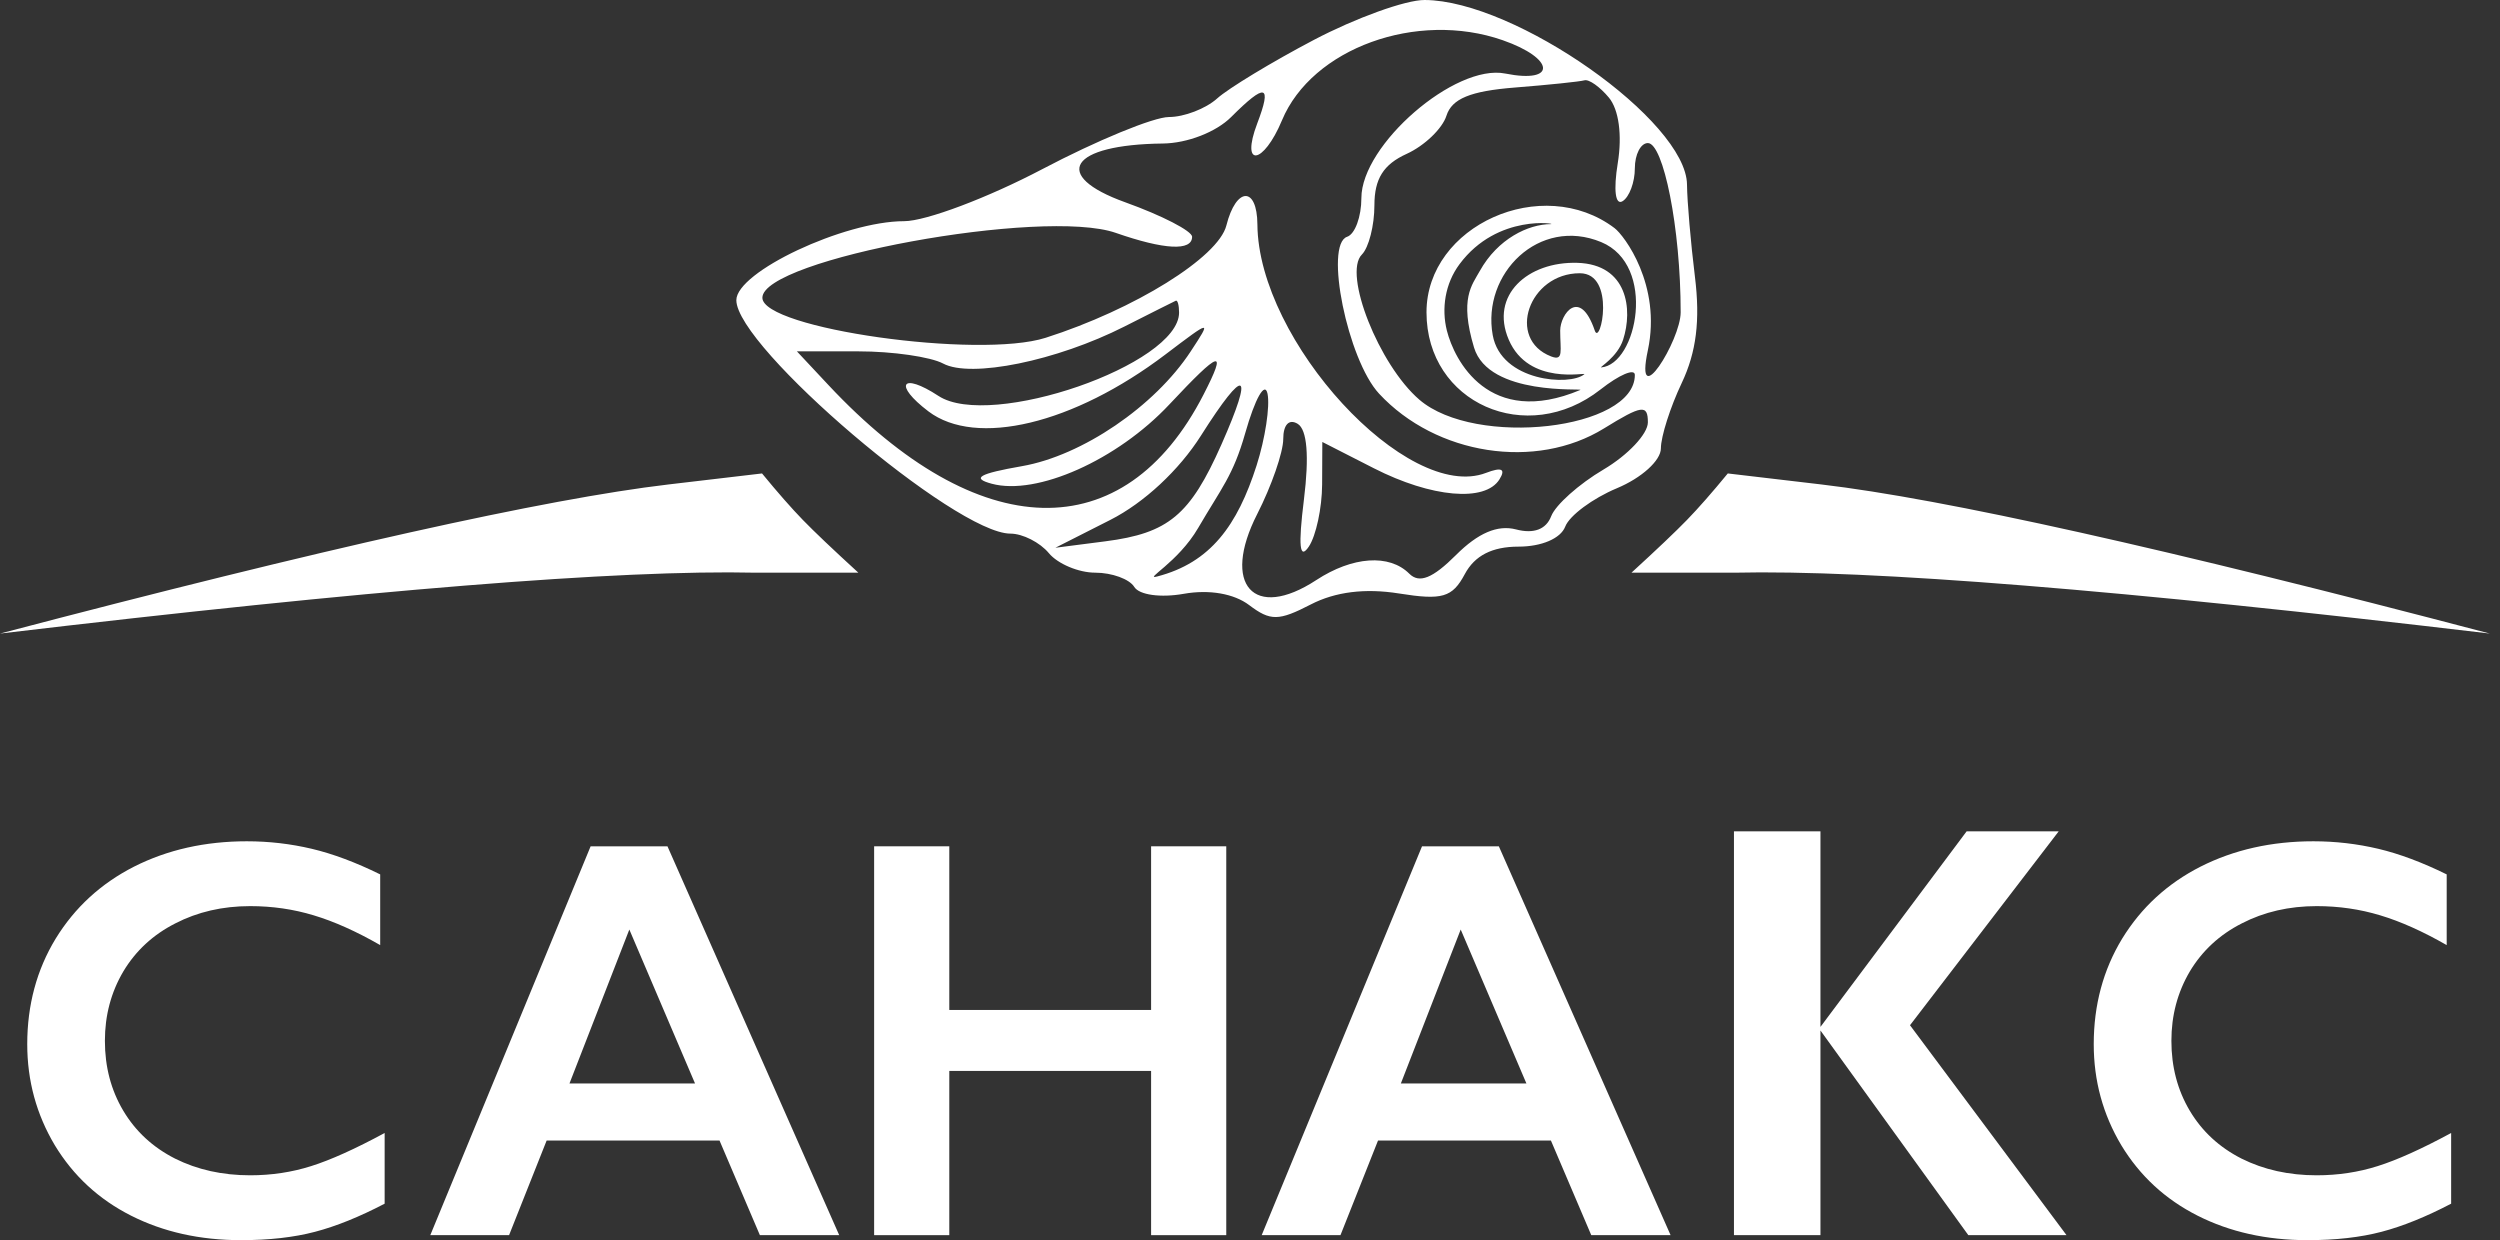 <svg width="127" height="63" viewBox="0 0 127 63" fill="none" xmlns="http://www.w3.org/2000/svg">
<rect x="0" y="0" width="127" height="63" fill="#333333" stroke="none"/>
<path fill-rule="evenodd" clip-rule="evenodd" d="M66.745 2.027C64.616 3.146 62.404 4.485 61.83 5.003C61.255 5.521 60.153 5.945 59.381 5.945C58.608 5.945 55.715 7.136 52.952 8.591C50.188 10.046 47.029 11.236 45.931 11.236C42.879 11.236 37.406 13.812 37.406 15.249C37.406 17.63 48.535 27.108 51.33 27.108C51.95 27.108 52.829 27.554 53.282 28.1C53.735 28.646 54.796 29.092 55.639 29.092C56.483 29.092 57.374 29.416 57.619 29.813C57.872 30.224 58.957 30.375 60.139 30.165C61.427 29.937 62.684 30.154 63.458 30.739C64.537 31.555 64.954 31.551 66.587 30.707C67.834 30.062 69.347 29.874 71.066 30.148C73.27 30.501 73.776 30.352 74.411 29.167C74.916 28.222 75.801 27.769 77.141 27.769C78.314 27.769 79.282 27.354 79.513 26.753C79.727 26.193 80.909 25.316 82.138 24.803C83.397 24.277 84.373 23.392 84.373 22.778C84.373 22.178 84.85 20.682 85.433 19.453C86.175 17.89 86.376 16.271 86.103 14.063C85.889 12.326 85.707 10.219 85.7 9.38C85.673 6.141 76.969 0.017 72.368 1.28903e-05C71.404 -0.004 68.874 0.909 66.745 2.027ZM76.336 2.042C78.996 2.969 79.096 4.262 76.466 3.736C73.922 3.227 69.158 7.352 69.158 10.062C69.158 11.011 68.833 11.895 68.435 12.028C67.265 12.418 68.458 18.276 70.057 19.998C72.958 23.122 78.021 23.903 81.484 21.763C83.407 20.575 83.712 20.532 83.712 21.455C83.712 22.043 82.696 23.122 81.455 23.854C80.214 24.586 79.02 25.651 78.801 26.222C78.543 26.894 77.915 27.131 77.016 26.895C76.08 26.65 75.086 27.074 73.966 28.194C72.778 29.381 72.1 29.652 71.591 29.143C70.579 28.132 68.71 28.261 66.864 29.47C63.688 31.55 62.037 29.703 63.866 26.116C64.594 24.689 65.189 22.972 65.189 22.3C65.189 21.572 65.486 21.262 65.925 21.532C66.403 21.828 66.513 23.173 66.24 25.374C65.945 27.748 66.019 28.465 66.487 27.769C66.854 27.224 67.158 25.804 67.164 24.615L67.174 22.452L69.793 23.788C72.719 25.28 75.45 25.521 76.174 24.35C76.501 23.822 76.284 23.718 75.491 24.022C71.495 25.555 63.916 17.32 63.876 11.401C63.863 9.451 62.794 9.486 62.3 11.453C61.894 13.071 57.636 15.717 53.117 17.16C49.719 18.245 38.729 16.691 38.729 15.126C38.729 13.166 52.998 10.546 56.681 11.83C59.152 12.691 60.559 12.763 60.559 12.028C60.559 11.736 59.032 10.948 57.167 10.278C53.356 8.908 54.354 7.343 59.07 7.291C60.313 7.278 61.779 6.71 62.543 5.945C64.295 4.194 64.626 4.278 63.866 6.276C63.007 8.536 64.178 8.382 65.125 6.111C66.649 2.455 71.975 0.522 76.336 2.042ZM81.732 4.959C82.237 5.568 82.413 6.862 82.183 8.281C81.959 9.659 82.058 10.448 82.428 10.22C82.77 10.009 83.05 9.258 83.05 8.552C83.05 7.845 83.348 7.268 83.712 7.268C84.496 7.268 85.378 11.56 85.378 15.865C85.378 17.295 83.009 21.094 83.712 17.789C84.414 14.485 82.51 11.959 82.019 11.588C78.355 8.817 72.466 11.454 72.466 15.865C72.466 20.471 77.561 22.731 81.307 19.785C82.266 19.032 83.05 18.7 83.05 19.048C83.05 21.829 74.955 22.756 72.102 20.303C70.052 18.54 68.214 13.899 69.183 12.931C69.533 12.581 69.82 11.454 69.82 10.429C69.82 9.083 70.278 8.353 71.461 7.815C72.363 7.404 73.272 6.533 73.479 5.88C73.755 5.012 74.694 4.626 76.965 4.446C78.674 4.311 80.26 4.146 80.489 4.08C80.717 4.015 81.276 4.41 81.732 4.959ZM75.171 13.77C74.772 14.49 74.133 15.166 74.881 17.655C75.629 20.143 80.516 19.711 80.279 19.81C75.629 21.767 73.876 18.288 73.501 16.794C73.221 15.677 73.406 14.414 74.142 13.423C76.083 10.811 79.191 11.386 78.782 11.386C77.646 11.386 76.083 12.127 75.171 13.77ZM81.342 12.299C84.177 13.475 83.166 18.51 81.342 18.665C81.214 18.676 82.162 18.155 82.454 17.256C82.954 15.719 82.683 13.43 80.132 13.352C77.612 13.276 75.673 14.996 76.644 17.256C77.661 19.624 80.632 18.887 80.482 19.012C79.753 19.624 76.257 19.386 75.83 17.023C75.268 13.902 78.19 10.991 81.342 12.299ZM81.015 16.794C80.253 14.565 79.258 15.969 79.258 16.794C79.258 17.82 79.445 18.355 78.801 18.108C76.507 17.228 77.663 13.881 80.253 13.881C82.111 13.881 81.299 17.625 81.015 16.794ZM59.897 15.88C59.897 18.518 50.311 21.84 47.676 20.114C45.798 18.884 45.37 19.536 47.163 20.897C49.582 22.733 54.538 21.544 59.2 18.01C61.551 16.229 61.551 16.229 60.489 17.849C58.661 20.638 54.978 23.145 51.921 23.68C49.728 24.064 49.336 24.291 50.377 24.573C52.668 25.194 56.756 23.37 59.401 20.548C62.008 17.766 62.361 17.664 61.141 20.042C57.115 27.891 49.707 27.705 42.087 19.563L40.483 17.849H43.618C45.343 17.849 47.274 18.128 47.911 18.468C49.32 19.222 53.676 18.333 57.12 16.588C58.466 15.906 59.641 15.316 59.732 15.276C59.823 15.236 59.897 15.508 59.897 15.88ZM62.045 22.589C60.456 26.171 59.358 27.086 56.152 27.499L53.613 27.826L56.404 26.411C58.117 25.543 59.899 23.885 61.015 22.12C63.264 18.566 63.733 18.78 62.045 22.589ZM63.836 23.641C62.862 26.688 61.496 28.583 58.785 29.285C58.065 29.472 59.84 28.583 60.867 26.82C62.049 24.793 62.647 24.155 63.255 22.012C63.76 20.235 64.259 19.352 64.391 20.004C64.521 20.643 64.271 22.28 63.836 23.641ZM82.879 29.092L88.091 29.093C94.962 28.934 107.759 29.964 126.483 32.185C110.065 27.867 98.744 25.342 92.522 24.61L87.772 24.051C86.969 25.028 86.279 25.815 85.7 26.411C85.121 27.007 84.181 27.901 82.879 29.092ZM43.604 29.092L38.392 29.093C31.521 28.934 18.724 29.964 0 32.185C16.418 27.867 27.739 25.342 33.961 24.61L38.711 24.051C39.514 25.028 40.204 25.815 40.783 26.411C41.361 27.007 42.302 27.901 43.604 29.092Z" fill="white"/>
<path d="M104.978 62.745H99.99L92.479 52.349V62.745H88.085V42.232H92.479V52.166L99.905 42.232H104.582L97.028 52.082L104.978 62.745Z" fill="white"/>
<path d="M48.224 42.992V51.306H58.476V42.992H62.294V62.746H58.476V54.403H48.224V62.746H44.406V42.992H48.224Z" fill="white"/>
<path d="M33.907 42.992L42.632 62.746H38.602L36.551 57.938H27.77L25.861 62.746H21.859L30.004 42.992H33.907ZM28.93 55.039H35.307L31.97 47.22L28.93 55.039Z" fill="white"/>
<path d="M76.141 42.992L84.866 62.746H80.836L78.786 57.938H70.004L68.096 62.746H64.094L72.239 42.992H76.141ZM71.164 55.039H77.541L74.204 47.22L71.164 55.039Z" fill="white"/>
<path d="M12.541 42.737C13.663 42.737 14.761 42.864 15.835 43.118C16.91 43.373 18.07 43.806 19.314 44.419V48.011C18.098 47.313 16.971 46.809 15.934 46.498C14.907 46.187 13.832 46.031 12.71 46.031C11.306 46.031 10.038 46.324 8.907 46.908C7.775 47.483 6.894 48.298 6.262 49.354C5.64 50.41 5.329 51.584 5.329 52.875C5.329 54.195 5.64 55.378 6.262 56.424C6.885 57.471 7.761 58.282 8.893 58.857C10.024 59.422 11.296 59.705 12.71 59.705C13.794 59.705 14.827 59.549 15.807 59.238C16.797 58.927 18.041 58.366 19.54 57.556V61.147C18.258 61.817 17.08 62.293 16.005 62.575C14.931 62.858 13.677 63 12.244 63C10.161 63 8.299 62.585 6.658 61.755C5.018 60.926 3.727 59.733 2.784 58.178C1.851 56.613 1.384 54.902 1.384 53.045C1.384 51.056 1.865 49.269 2.826 47.686C3.797 46.102 5.127 44.881 6.814 44.023C8.511 43.166 10.42 42.737 12.541 42.737Z" fill="white"/>
<path d="M117.519 42.737C118.64 42.737 119.739 42.864 120.813 43.118C121.888 43.373 123.047 43.806 124.292 44.419V48.011C123.076 47.313 121.949 46.809 120.912 46.498C119.885 46.187 118.81 46.031 117.688 46.031C116.284 46.031 115.016 46.324 113.884 46.908C112.753 47.483 111.872 48.298 111.24 49.354C110.618 50.41 110.307 51.584 110.307 52.875C110.307 54.195 110.618 55.378 111.24 56.424C111.862 57.471 112.739 58.282 113.87 58.857C115.002 59.422 116.274 59.705 117.688 59.705C118.772 59.705 119.805 59.549 120.785 59.238C121.775 58.927 123.019 58.366 124.518 57.556V61.147C123.236 61.817 122.058 62.293 120.983 62.575C119.908 62.858 118.654 63 117.222 63C115.138 63 113.276 62.585 111.636 61.755C109.996 60.926 108.704 59.733 107.762 58.178C106.828 56.613 106.362 54.902 106.362 53.045C106.362 51.056 106.843 49.269 107.804 47.686C108.775 46.102 110.104 44.881 111.792 44.023C113.489 43.166 115.397 42.737 117.519 42.737Z" fill="white"/>
</svg>
